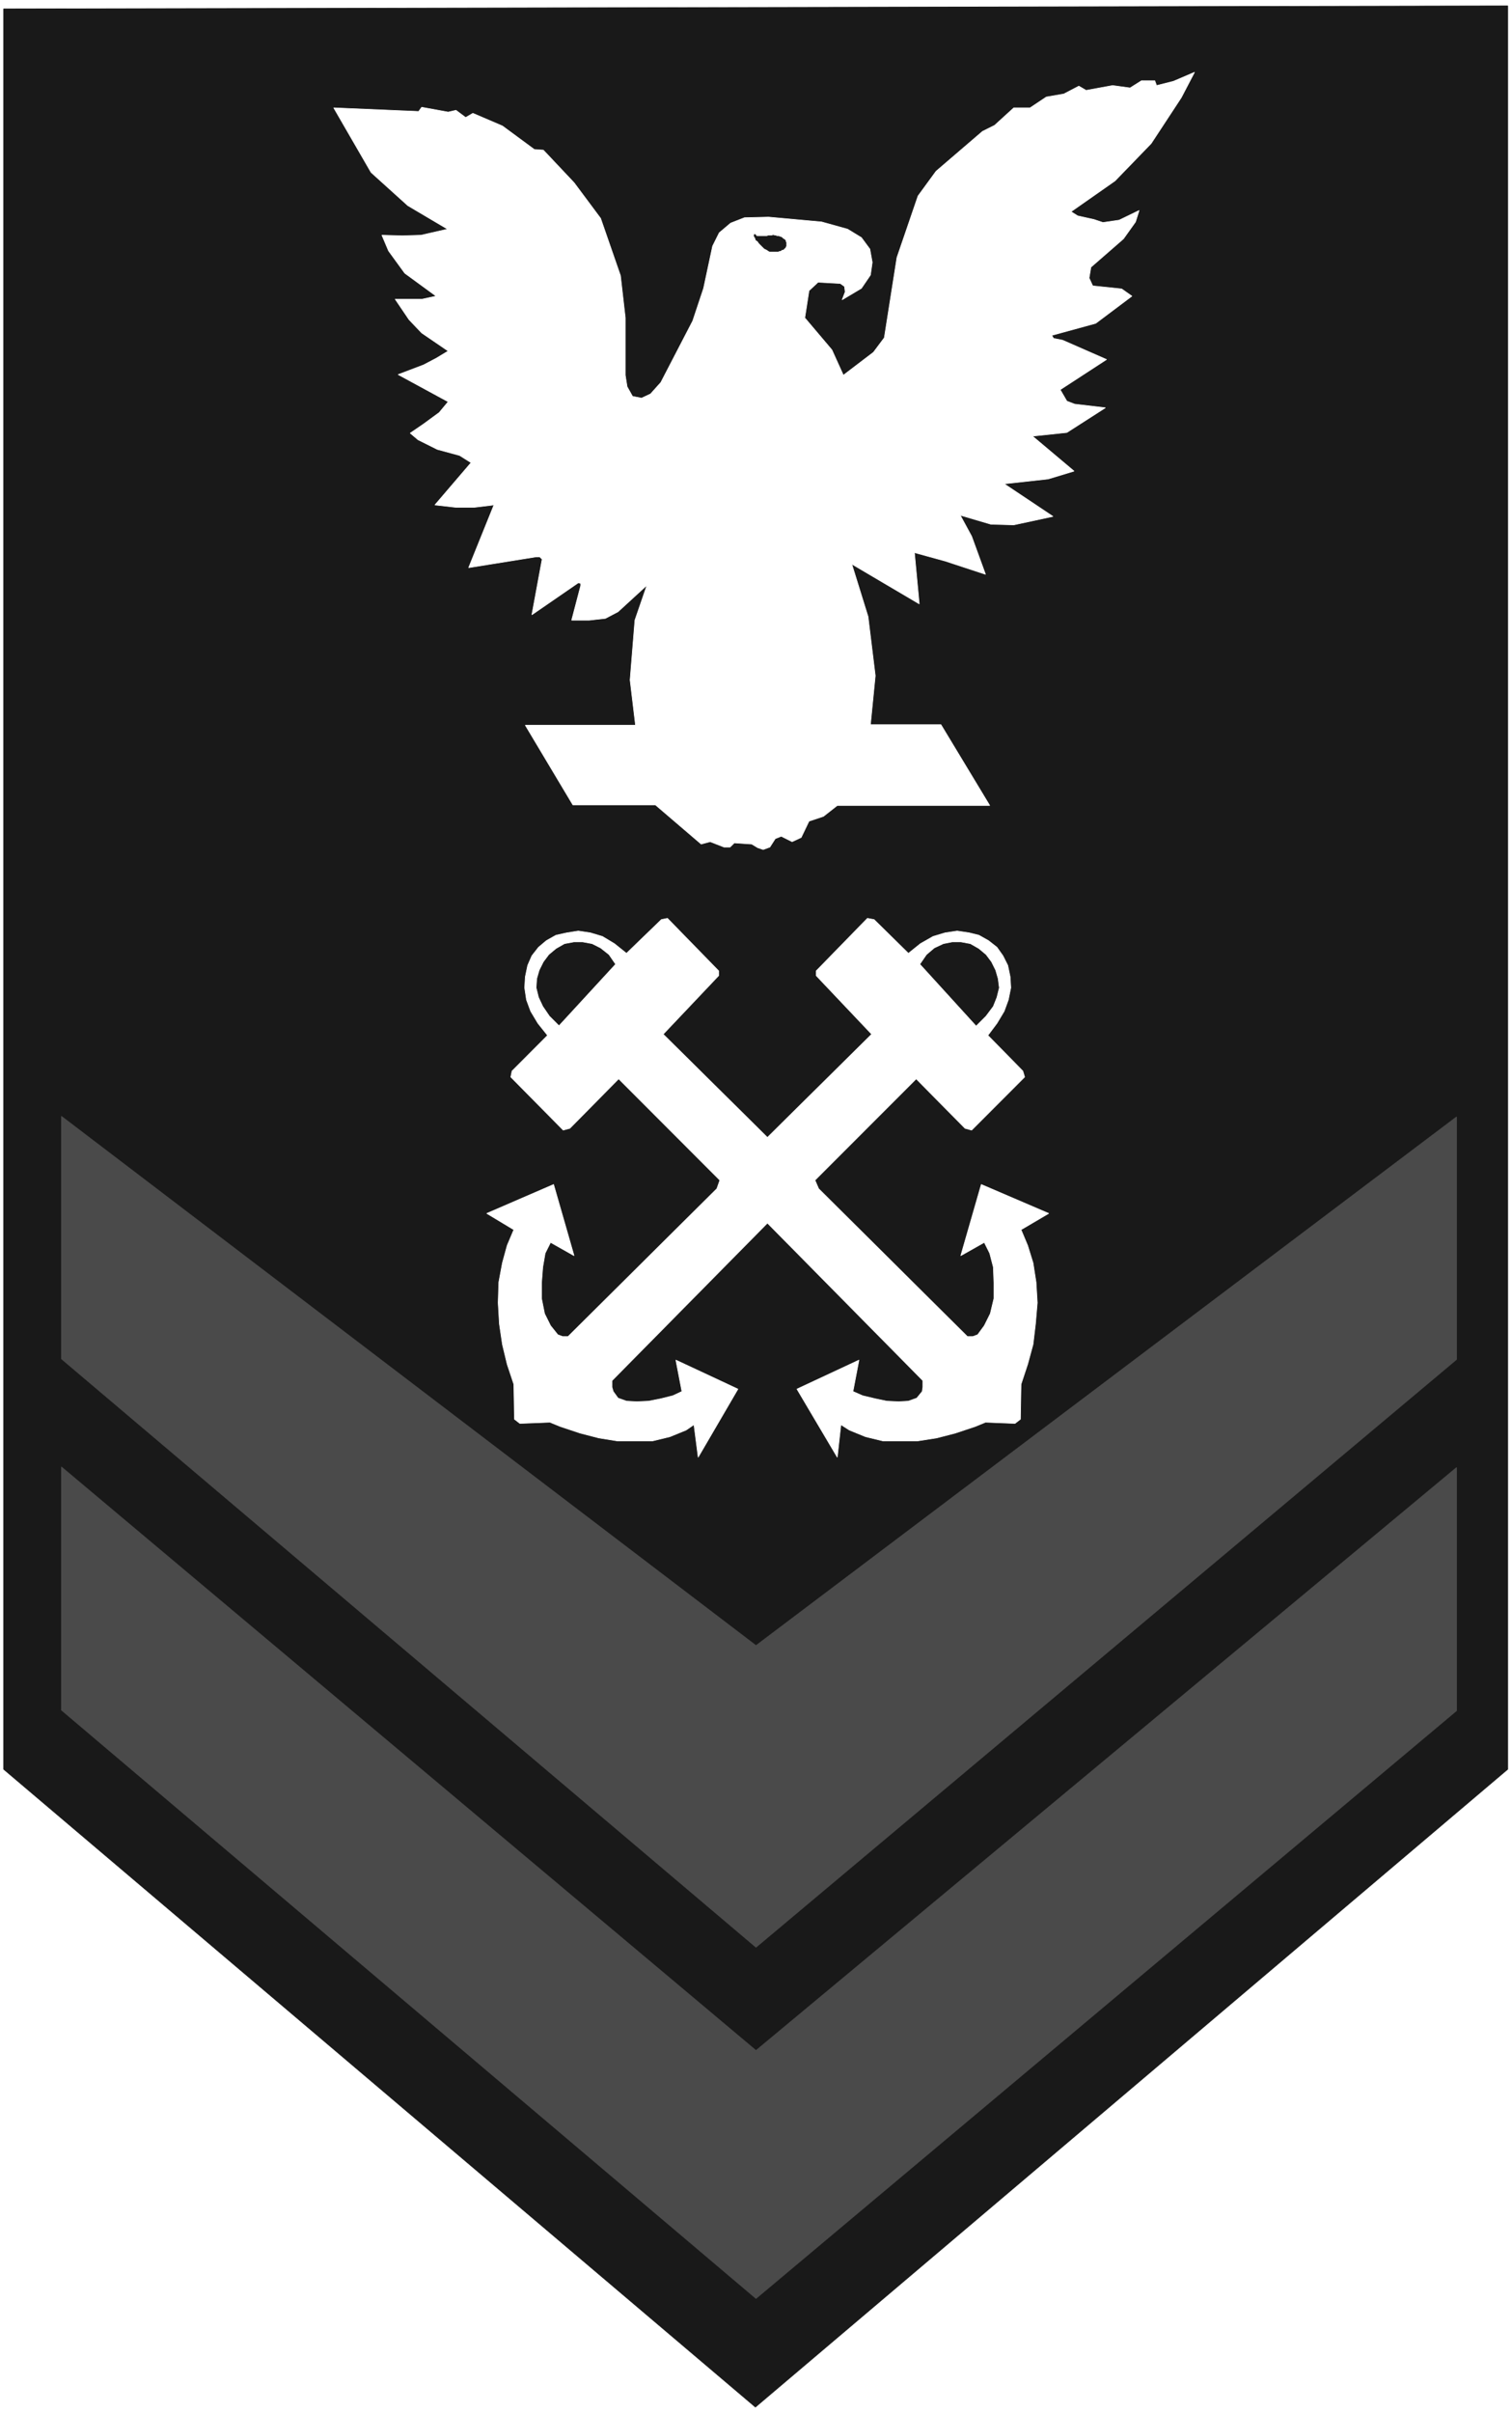 <svg width="2500.802" height="3989.578" viewBox="0 0 1875.602 2992.184" xmlns="http://www.w3.org/2000/svg"><rect x="0" y="0" width="1875.602" height="2992.184" fill="#808080" stroke="none"/><defs><clipPath id="a"><path d="M0 0h1875.602v2993H0Zm0 0"/></clipPath><clipPath id="b"><path d="M0 0h1875.602v2992H0Zm0 0"/></clipPath></defs><g clip-path="url(#a)"><path style="fill:#fff;fill-opacity:1;fill-rule:nonzero;stroke:none" d="M0 2992.184h1875.602V-.961H0Zm0 0"/></g><g clip-path="url(#b)"><path style="fill:#fff;fill-opacity:1;fill-rule:evenodd;stroke:#fff;stroke-width:.14;stroke-linecap:square;stroke-linejoin:bevel;stroke-miterlimit:10;stroke-opacity:1" d="M0 .64h360v574.22H0Zm0 0" transform="matrix(5.21 0 0 -5.21 0 2994.79)"/></g><path style="fill:#191919;fill-opacity:1;fill-rule:evenodd;stroke:#191919;stroke-width:.14;stroke-linecap:square;stroke-linejoin:bevel;stroke-miterlimit:10;stroke-opacity:1" d="M.86 153.75V572.7l358.13.72V153.75L179.86 1.94Zm0 0" transform="matrix(5.21 0 0 -5.21 0 2994.79)"/><path style="fill:#4a4a4a;fill-opacity:1;fill-rule:evenodd;stroke:#4a4a4a;stroke-width:.14;stroke-linecap:square;stroke-linejoin:bevel;stroke-miterlimit:10;stroke-opacity:1" d="m180 111.38 166.8 139.89v57.74L180 183.19 14.63 309.15v-57.74zm0 0" transform="matrix(5.21 0 0 -5.21 0 2994.79)"/><path style="fill:#4a4a4a;fill-opacity:1;fill-rule:evenodd;stroke:#4a4a4a;stroke-width:.14;stroke-linecap:square;stroke-linejoin:bevel;stroke-miterlimit:10;stroke-opacity:1" d="m180 27.79 166.8 139.89v57.88L180 86.82 14.63 225.7v-57.88zm0 0" transform="matrix(5.21 0 0 -5.21 0 2994.79)"/><path style="fill:#fff;fill-opacity:1;fill-rule:evenodd;stroke:#fff;stroke-width:.14;stroke-linecap:square;stroke-linejoin:bevel;stroke-miterlimit:10;stroke-opacity:1" d="m182.72 283.73-37-37.49v-1.58l.29-1 1.14-1.58 2.01-.72 2.44-.14 2.87.14 2.87.57 2.87.72 2.15 1.01-1.44 7.47 14.78-6.9-9.47-16.23-1 7.76-1.87-1.29-3.87-1.58-4.16-1.01h-8.32l-4.45.72-4.44 1.15-4.73 1.58-2.44 1-7.17-.28-1.29 1-.15 8.33-1.58 4.74-1.14 4.74-.72 4.88-.29 5.03.15 4.88.86 4.6 1.14 4.16 1.58 3.74-6.45 3.88 15.92 6.89 4.87-16.95-5.59 3.16-1.29-2.58-.57-3.31-.29-3.73v-3.73l.72-3.6 1.43-2.87 1.72-2.15 1.15-.43h1.29l35.43 35.19.71 2.01-24.09 24.12-11.62-11.77-1.58-.43-12.48 12.64.29 1.43 8.46 8.48 2.73 2.29 13.48 14.65-1.58 2.3-2 1.58-2.01 1.01-2.3.43h-2.01l-2.29-.43-2.01-1.15-1.72-1.44-1.29-1.72-1-2.01-.58-2.01-.14-2.16.57-2.3 1.01-2.15 1.57-2.3 2.3-2.3-2.73-2.29-2.29 2.87-1.72 2.87-1.01 2.73-.43 2.87.15 2.59.57 2.73 1 2.29 1.58 2.02 1.87 1.58 2.29 1.29 2.58.57 2.73.43 2.87-.43 2.87-.86 2.86-1.72 2.87-2.3 8.32 8.04 1.44.29 12.19-12.5v-1.15l-13.2-13.93 24.81-24.56 24.82 24.56-13.2 13.93v1.15l12.19 12.5 1.58-.29 8.18-8.04 2.86 2.3 3.02 1.72 2.86.86 2.87.43 2.87-.43 2.3-.57 2.29-1.29 2.01-1.58 1.43-2.02 1.15-2.29.57-2.73.15-2.59-.58-2.87-1-2.73-1.72-2.87-2.15-2.87-2.73 2.29 2.3 2.3 1.72 2.3.86 2.15.57 2.3-.28 2.16-.58 2.01-1 2.01-1.29 1.72-1.72 1.44-2.01 1.15-2.3.43h-2l-2.16-.43-2.15-1.01-1.86-1.58-1.58-2.3 13.34-14.65 2.87-2.29 8.32-8.48.43-1.43-12.62-12.64-1.58.43-11.62 11.77-24.1-24.12.87-2.01 35.42-35.19h1.29l1.15.43 1.58 2.15 1.43 2.87.86 3.6v3.73l-.14 3.73-.86 3.31-1.29 2.58-5.6-3.16 4.88 16.95 16.06-6.89-6.59-3.88 1.57-3.74 1.29-4.16.72-4.6.29-4.88-.43-5.03-.58-4.88-1.29-4.74-1.57-4.74-.15-8.33-1.29-1-7.03.28-2.43-1-4.74-1.58-4.44-1.15-4.59-.72h-8.18l-4.16 1.01-3.87 1.58-2.01 1.29-.86-7.76-9.61 16.23 14.77 6.9-1.43-7.47 2.3-1.01 3.01-.72 2.72-.57 2.87-.14 2.3.14 2 .72 1.29 1.58.15 1v1.58zm92.66 270.73-.43 1.15h-3.16l-2.72-1.72-4.16.57-6.31-1.15-1.73 1.01-3.58-1.87-4.16-.72-3.87-2.58h-3.88l-4.58-4.17-2.87-1.43-11.05-9.48-4.3-5.89-5.02-14.65-3.01-19.1-2.58-3.45-7.17-5.46-2.73 6.03-6.45 7.62 1 6.46 2.15 2.01 5.31-.29 1-.72.15-1.29-.72-1.87 4.59 2.73 2.15 3.16.43 3.02-.57 3.16-2.01 2.73-3.3 2.01-6.17 1.72-12.62 1.15-5.74-.14-3.3-1.29-2.72-2.3-1.58-3.16-2.15-10.06-2.58-7.75-7.6-14.65-2.44-2.73-2.15-1.01-2.15.43-1.29 2.3-.43 2.73v13.65l-1.15 10.05-4.73 13.64-6.32 8.48-7.31 7.75-2.15.15-7.6 5.6-7.03 3.01-1.72-1-2.3 1.72-1.86-.43-6.31 1.15-.72-1-20.22.86 8.89-15.37 8.75-7.9 9.47-5.6-6.32-1.44-4.44-.14-4.88.14 1.58-3.73 3.87-5.32 7.46-5.45-3.3-.72h-6.45l3.3-4.88 3.01-3.16 6.31-4.31-2.87-1.73-3.01-1.58-6.03-2.29 11.91-6.47-2.15-2.58-3.73-2.73-3.16-2.16 1.87-1.58 4.59-2.29 5.3-1.44 2.73-1.72-8.61-10.06 5.02-.57h4.31l4.73.57-6.03-14.93 16.07 2.58h.86l.57-.57-2.44-13.22 11.05 7.61.57-.14v-.57l-2.15-8.19h4.16l3.87.43 3.01 1.58 6.89 6.32-2.87-8.33-1.15-14.22 1.29-10.77h-26.24l11.33-18.96h19.65l10.9-9.33 2.15.57 3.3-1.29h1.43l1.01 1 4.15-.28 1.44-.87 1.29-.43 1.58.58 1.29 2.01 1.43.57 2.58-1.29 2.16 1 1.86 3.88 3.44 1.15 3.3 2.59h36.29l-11.62 19.24h-16.78L208.4 414l-1.72 14.07-3.88 12.5 16.07-9.48-1.15 12.21 7.31-2.01 9.61-3.16-3.29 9.04-2.73 5.03 7.31-2.15 5.45-.15 9.33 2.01-11.62 7.76 10.47 1.15 6.17 1.87-9.9 8.33 8.18.86 9.18 5.89-7.32.86-1.86.72-1.58 2.72 11.04 7.19-10.47 4.59-2.15.43-.43.72 10.47 2.87 8.61 6.47-2.44 1.72-6.89.72-.86 1.87.43 2.58 7.75 6.75 2.87 4.02.86 2.73-4.74-2.3-3.87-.57-2.15.72-3.87.86-1.58 1 10.47 7.33 8.61 8.9 7.17 10.92 3.15 6.03-5.02-2.15zm0 0" transform="matrix(5.21 0 0 -5.21 0 2994.79)"/><path style="fill:#191919;fill-opacity:1;fill-rule:evenodd;stroke:#191919;stroke-width:.14;stroke-linecap:square;stroke-linejoin:bevel;stroke-miterlimit:10;stroke-opacity:1" d="m184.01 518.84-.14-.14h-1l-.29-.14h-2.29l-.29.14-.14.29h-.29v-.43l.14-.15.15-.29.14-.43.43-.28.29-.43.43-.44.86-.86.57-.28.43-.29.29-.15h2.01l.14.15h.29l.28.14.15.15h.28l.29.28.29.29v.14l.14.15v.86l-.14.14v.29l-.15.14-.14.15-.29.14-.14.14-.14.15-.29.14h-.14l-.29.15h-.43l-.29.14h-.14zm0 0" transform="matrix(5.21 0 0 -5.21 0 2994.79)"/></svg>
